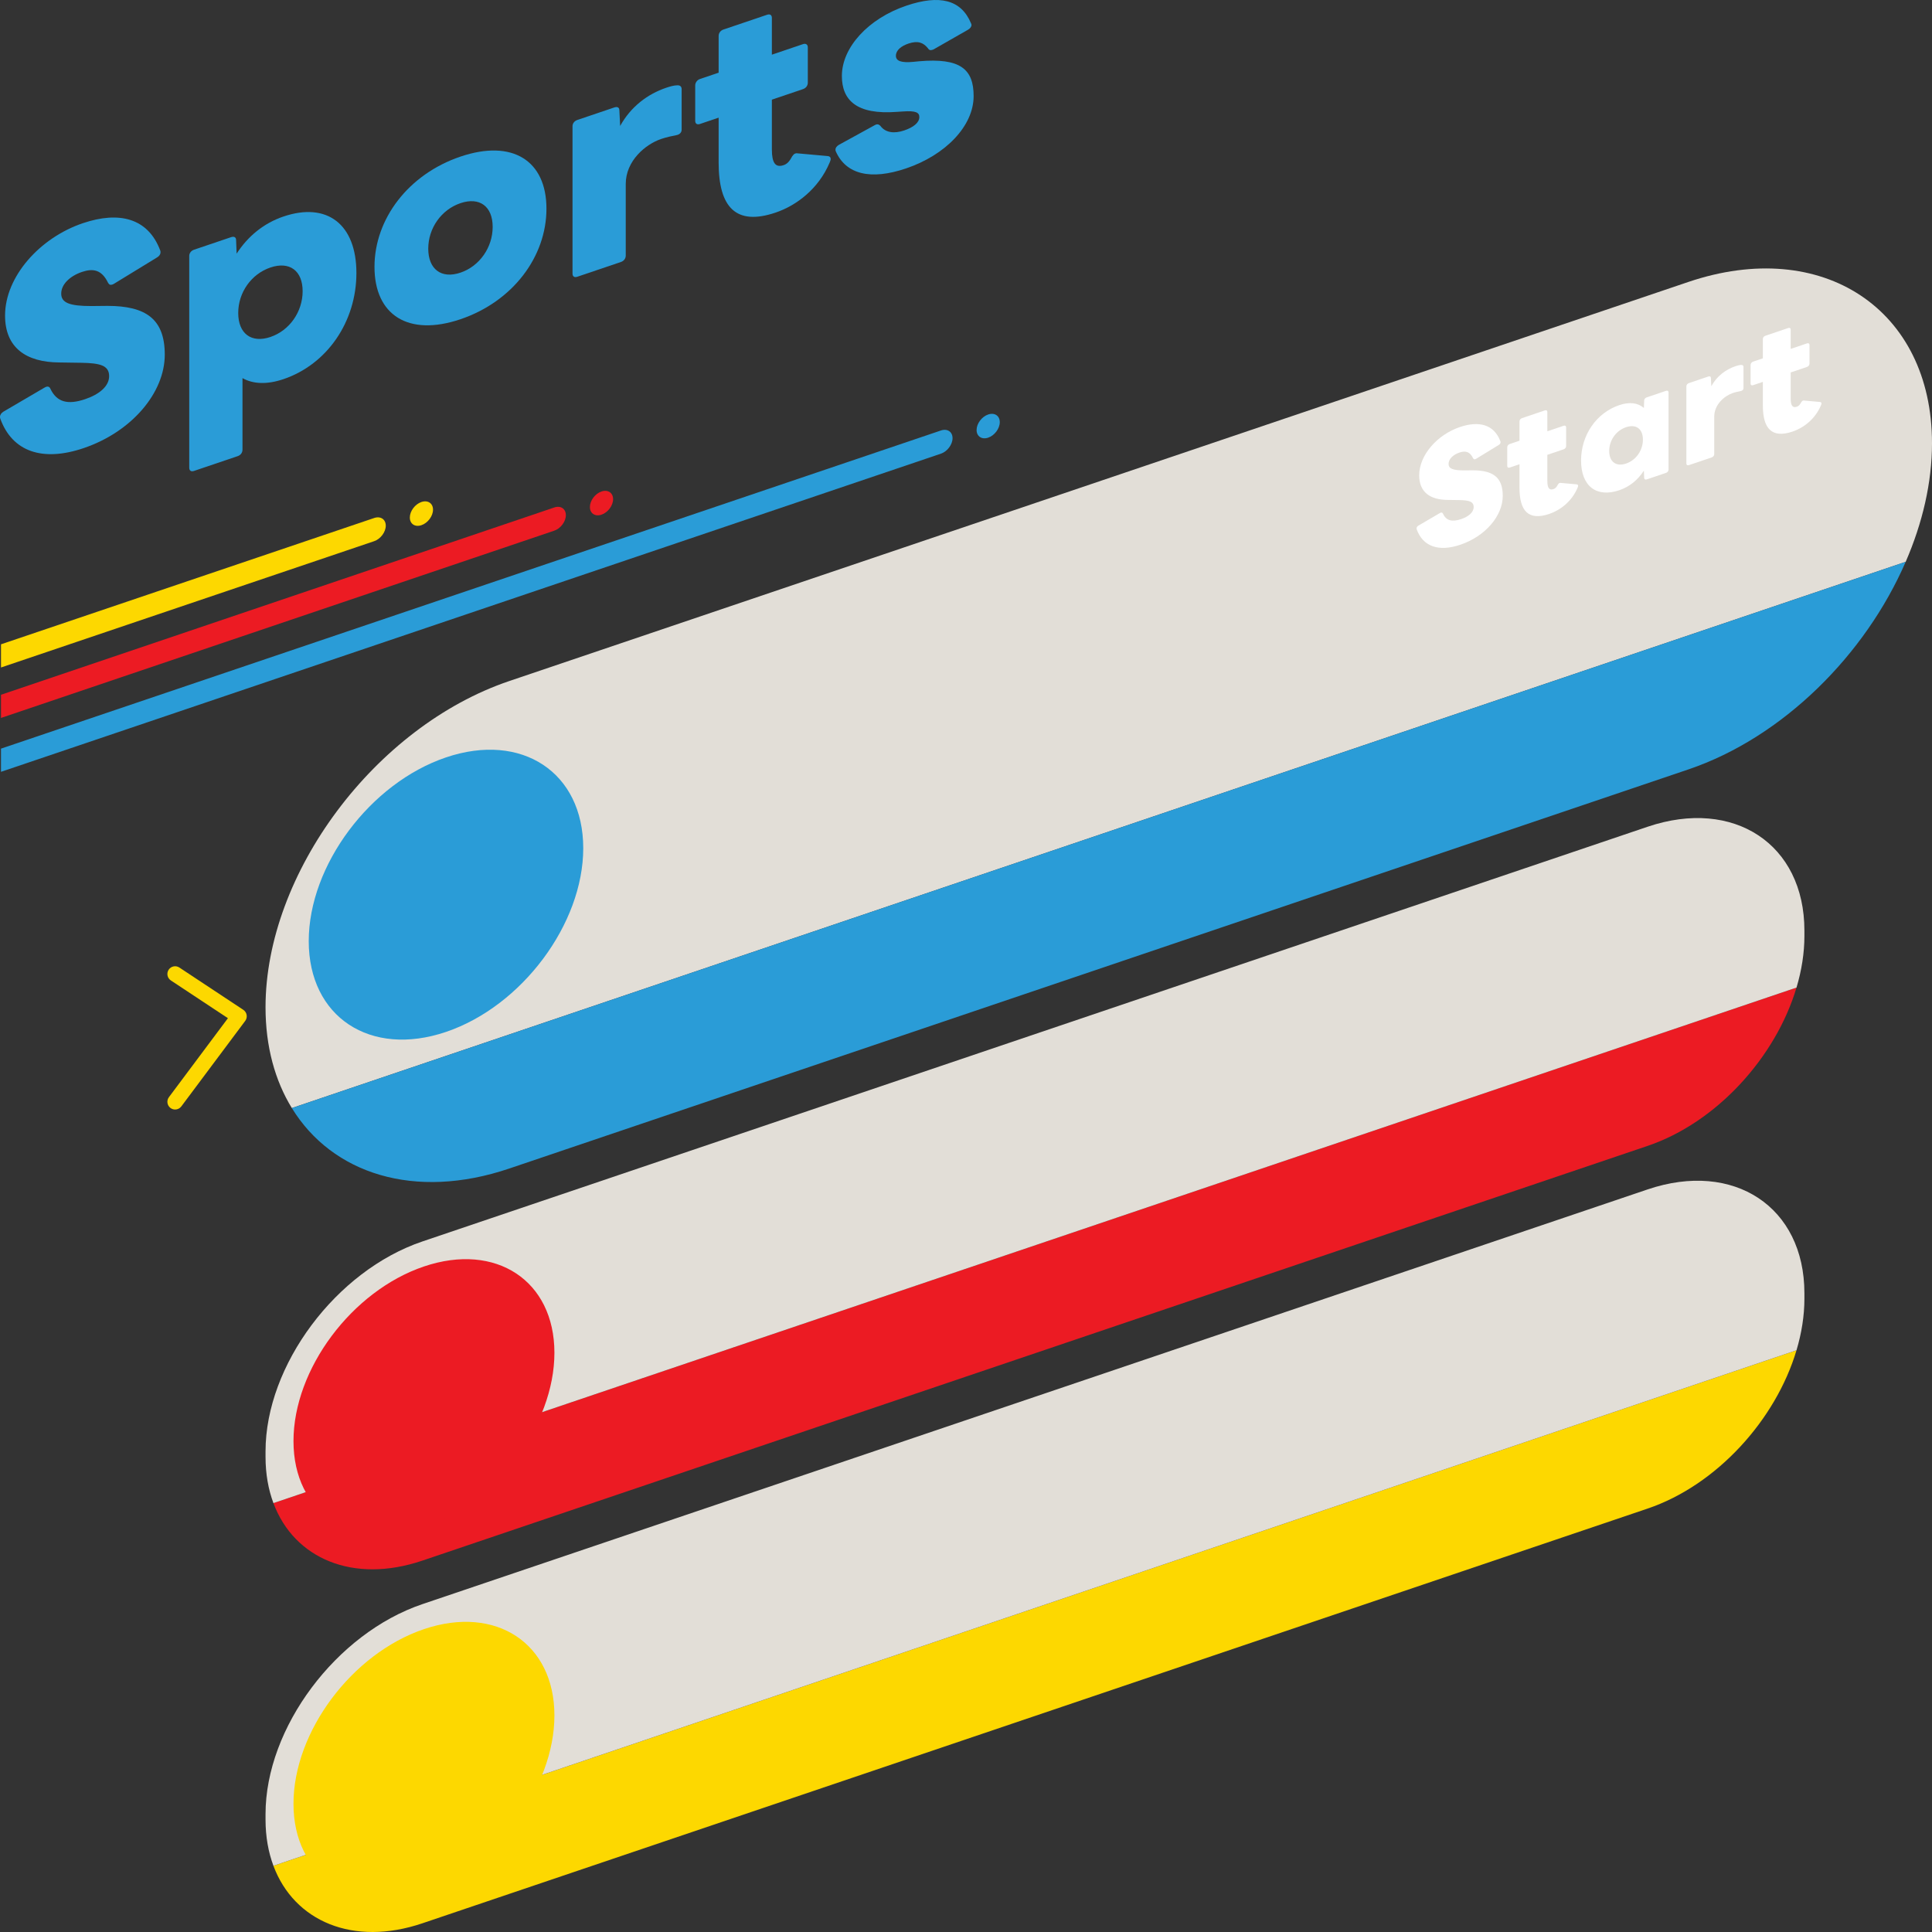 <?xml version="1.0" encoding="UTF-8"?>
<svg id="a" xmlns="http://www.w3.org/2000/svg" width="250" height="250" viewBox="0 0 250 250">
  <rect x="0" y="0" width="250" height="250" fill="#333333" stroke="none"/>
  <defs>
    <style>
      .b {
        fill: #ec1b23;
      }

      .c {
        fill: #e2ded7;
      }

      .d {
        fill: #fff;
      }

      .e {
        fill: #fdd800;
      }

      .f {
        fill: #2a9cd7;
      }
    </style>
  </defs>
  <g>
    <g>
      <path class="f" d="M.035,54.163c-.035-.091-.035-.16-.035-.229,0-.241.172-.506.448-.668l5.304-3.105c.069-.023.138-.081.207-.104.241-.082.448-.014.551.227.827,1.753,2.239,2.135,4.512,1.366,1.826-.618,3.1-1.669,3.1-2.978,0-1.412-1.24-1.681-3.548-1.727l-2.927-.043c-4.271-.035-6.992-1.904-6.992-6.072,0-5.029,4.478-10.058,10.058-11.946,4.684-1.586,8.438-.686,10.023,3.53.034.058.034.161.034.23,0,.276-.172.506-.448.668l-5.546,3.393c-.103.069-.172.093-.241.116-.276.093-.413.002-.551-.227-.827-1.718-1.964-1.884-3.376-1.406-1.55.525-2.686,1.598-2.686,2.803,0,1.172,1.033,1.614,3.892,1.611l2.101-.022c4.96.009,7.406,1.695,7.406,6.311,0,4.96-4.305,9.999-10.505,12.098-5.305,1.796-9.231.472-10.781-3.825h0Z"/>
      <path class="f" d="M24.488,60.525v-27.417c0-.344.241-.667.62-.796l4.787-1.62c.379-.128.655-.014.655.364l.069,1.768c1.447-2.246,3.513-3.945,6.062-4.807,5.649-1.912,9.438,1.008,9.438,7.311,0,6.303-3.789,11.822-9.438,13.734-2.136.723-3.927.64-5.304-.133v9.266c0,.379-.241.702-.62.83l-5.649,1.912c-.379.128-.62-.031-.62-.41ZM34.993,43.605c2.48-.839,4.168-3.271,4.168-5.923,0-2.652-1.688-3.907-4.168-3.067s-4.167,3.236-4.167,5.889c0,2.652,1.688,3.941,4.167,3.101Z"/>
      <path class="f" d="M48.459,34.535c0-6.2,4.375-11.986,11.126-14.271s11.125.54,11.125,6.74c0,6.234-4.374,12.02-11.125,14.305-6.751,2.285-11.126-.539-11.126-6.774ZM59.584,35.281c2.48-.839,4.167-3.271,4.167-5.923,0-2.652-1.688-3.907-4.167-3.068s-4.168,3.236-4.168,5.889c0,2.652,1.688,3.941,4.168,3.101Z"/>
      <path class="f" d="M74.083,35.403v-19.082c0-.344.241-.667.62-.796l4.788-1.621c.379-.128.654-.014.654.364l.103,2.032c1.378-2.498,3.548-4.129,5.959-4.945.516-.175,1.033-.315,1.447-.317.344-.013.551.158.551.502v5.235c0,.379-.276.644-.689.715-.551.118-1.171.224-1.963.492-2.032.688-4.581,2.825-4.581,5.822v9.265c0,.379-.241.702-.62.83l-5.649,1.912c-.379.128-.62-.031-.62-.41,0,0-0,0-0,0Z"/>
      <path class="f" d="M92.991,21.012v-5.787l-2.411.816c-.379.128-.62-.031-.62-.41v-4.581c0-.344.241-.701.62-.829l2.411-.816v-4.754c0-.379.241-.701.62-.829l5.649-1.912c.379-.128.62.031.62.41v4.754l4.03-1.364c.379-.128.62.066.62.41v4.581c0,.379-.241.702-.62.83l-4.03,1.364v6.441c0,1.722.448,2.397,1.516,2.035.448-.151.758-.463,1.102-1.13.138-.184.241-.323.413-.381.104-.035.207-.036.344-.013l3.858.348c.241.022.379.147.379.388,0,.103-.068.299-.138.46-1.446,3.417-4.305,5.556-6.992,6.465-5.132,1.737-7.371-.674-7.371-6.495Z"/>
      <path class="f" d="M108.144,19.568c-.034-.058-.034-.161-.034-.23,0-.207.172-.437.448-.599l4.581-2.515c.069-.023.138-.081.207-.105.241-.082.413-.002.585.181.655.881,1.791,1.013,3.066.581,1.205-.408,1.964-1.009,1.964-1.733,0-.585-.448-.847-2.136-.723l-.757.049c-5.27.406-7.13-1.547-7.13-4.647,0-3.686,3.41-7.423,8.335-9.09,4.306-1.457,7.095-.783,8.37,2.265.035.091.069.149.069.217,0,.241-.172.472-.483.646l-4.443,2.537-.138.047c-.276.093-.448.014-.585-.215-.586-.731-1.309-1.003-2.515-.595-.93.315-1.619.858-1.619,1.581,0,.689.723.927,2.273.781l.724-.072c5.339-.464,7.061,1.02,7.061,4.499,0,3.892-3.651,7.642-8.749,9.367-4.581,1.551-7.784.775-9.093-2.226,0,0,0,0,0,0Z"/>
    </g>
    <g>
      <g>
        <path class="b" d="M35.38,194.5c2.675,7.182,10.318,10.475,19.272,7.444l158.543-53.664c8.954-3.031,16.597-11.497,19.272-20.49L35.38,194.5Z"/>
        <path class="c" d="M233.489,121.118v-.712c0-11.161-9.132-17.202-20.293-13.424l-158.543,53.664c-11.161,3.778-20.293,16.001-20.293,27.162v.712c0,2.207.362,4.21,1.021,5.981l197.087-66.71c.659-2.217,1.021-4.465,1.021-6.672,0,0-0.0 0-0.0 0Z"/>
        <path class="b" d="M71.741,175.049c0,9.324-7.558,19.441-16.882,22.597s-16.882-1.844-16.882-11.168,7.558-19.441,16.882-22.597,16.882,1.844,16.882,11.168Z"/>
      </g>
      <g>
        <path class="e" d="M35.38,241.431c2.675,7.182,10.318,10.475,19.272,7.444l158.543-53.664c8.954-3.031,16.597-11.497,19.272-20.49L35.38,241.431Z"/>
        <path class="c" d="M233.489,168.048v-.712c0-11.161-9.132-17.202-20.293-13.424l-158.543,53.664c-11.161,3.778-20.293,16.001-20.293,27.162v.712c0,2.207.362,4.21,1.021,5.981l197.087-66.71c.659-2.217,1.021-4.465,1.021-6.672l-0.0 0Z"/>
        <path class="e" d="M71.741,221.979c0,9.324-7.558,19.441-16.882,22.597s-16.882-1.844-16.882-11.168,7.558-19.441,16.882-22.597,16.882,1.844,16.882,11.168Z"/>
      </g>
      <g>
        <path class="c" d="M250,57.352v-0c0-17.347-14.193-26.736-31.54-20.864l-152.561,51.639c-17.347,5.872-31.54,24.869-31.54,42.216v0c0,5.098,1.234,9.502,3.405,13.04l208.831-70.685c2.172-5.008,3.405-10.247,3.405-15.345l0.0 0h-0Z"/>
        <path class="f" d="M37.764,143.382c5.217,8.501,15.886,11.971,28.135,7.825l152.561-51.639c12.249-4.146,22.918-14.838,28.135-26.871L37.764,143.382Z"/>
        <path class="f" d="M75.472,109.757c0,9.809-7.952,20.453-17.761,23.773s-17.761-1.94-17.761-11.749,7.952-20.453,17.761-23.773,17.761,1.94,17.761,11.749Z"/>
        <g>
          <path class="d" d="M183.32,68.487c-.018-.048-.018-.084-.018-.12,0-.126.09-.265.234-.35l2.776-1.624c.036-.012.072-.042.108-.055.126-.043.235-.007.289.119.432.917,1.172,1.117,2.361.715.955-.323,1.622-.873,1.622-1.559,0-.739-.649-.88-1.857-.903l-1.532-.022c-2.235-.019-3.659-.996-3.659-3.177,0-2.631,2.343-5.263,5.263-6.251,2.452-.83,4.416-.359,5.245,1.848.018.03.018.084.018.12,0,.144-.09.265-.235.35l-2.902,1.776c-.054.036-.09.048-.126.061-.144.049-.216.001-.289-.119-.432-.899-1.027-.986-1.766-.736-.811.274-1.406.836-1.406,1.467,0,.613.541.844,2.037.842l1.099-.011c2.596.005,3.875.887,3.875,3.302,0,2.596-2.253,5.233-5.497,6.331-2.776.94-4.831.247-5.642-2.002,0,0,0-0,0-0Z"/>
          <path class="d" d="M196.622,63.102v-3.028l-1.262.427c-.199.067-.325-.016-.325-.214v-2.397c0-.181.126-.367.325-.435l1.262-.427v-2.487c0-.199.126-.367.324-.434l2.956-1.001c.198-.067.324.016.324.215v2.487l2.109-.714c.198-.067.324.034.324.215v2.397c0,.198-.126.367-.324.434l-2.109.714v3.371c0,.901.235,1.254.793,1.065.235-.079.397-.242.577-.592.072-.096.126-.169.216-.199.054-.018.108-.019.18-.007l2.019.182c.126.011.198.077.198.204,0,.054-.036.156-.072.24-.757,1.788-2.253,2.908-3.659,3.383-2.686.909-3.857-.353-3.857-3.399Z"/>
          <path class="d" d="M204.589,59.594c0-3.298,1.983-6.168,4.939-7.169,1.352-.458,2.415-.295,3.19.362l.036-.95c0-.198.144-.355.325-.416l2.505-.848c.198-.067.325.016.325.196v9.986c0,.198-.127.367-.325.434l-2.505.848c-.181.061-.325-.016-.325-.214l-.036-.925c-.775,1.2-1.838,2.082-3.19,2.54-2.956,1-4.939-.545-4.939-3.844h0ZM210.411,59.984c1.298-.439,2.181-1.712,2.181-3.099s-.883-2.044-2.181-1.605-2.181,1.694-2.181,3.081.883,2.062,2.181,1.623Z"/>
          <path class="d" d="M218.216,59.974v-9.986c0-.18.126-.349.325-.416l2.505-.848c.198-.067.343-.008.343.19l.054,1.063c.721-1.307,1.856-2.16,3.118-2.587.27-.091.541-.165.757-.166.181-.007.289.082.289.263v2.74c0,.199-.144.337-.361.375-.288.062-.613.117-1.027.257-1.063.36-2.397,1.479-2.397,3.046v4.849c0,.198-.126.367-.324.434l-2.956,1c-.199.067-.325-.016-.325-.214h0Z"/>
          <path class="d" d="M228.112,52.443v-3.028l-1.262.427c-.199.067-.325-.016-.325-.214v-2.397c0-.181.126-.367.325-.435l1.262-.427v-2.487c0-.199.126-.367.324-.434l2.956-1.001c.198-.067.324.016.324.215v2.487l2.109-.714c.198-.067.324.034.324.215v2.397c0,.198-.126.367-.324.434l-2.109.714v3.371c0,.901.235,1.254.793,1.065.234-.079.396-.242.576-.591.072-.097.127-.169.217-.199.054-.018.108-.019.18-.007l2.019.182c.126.011.198.077.198.204,0,.054-.036.156-.072.24-.757,1.788-2.253,2.908-3.659,3.383-2.686.909-3.857-.353-3.857-3.399Z"/>
        </g>
      </g>
      <path class="e" d="M22.659,143.571c-.208,0-.418-.064-.598-.199-.442-.33-.533-.957-.203-1.399l7.636-10.22-7.386-4.886c-.46-.305-.587-.925-.282-1.386.304-.461.925-.588,1.386-.282l8.27,5.47c.229.151.386.392.434.662.047.271-.02.55-.184.771l-8.27,11.068c-.196.263-.498.401-.802.401h0Z"/>
    </g>
  </g>
  <g>
    <path class="e" d="M49.918,68.021c0-.825-.675-1.271-1.5-.992L.128,83.374v3l48.291-16.346c.825-.279,1.5-1.183,1.5-2.008Z"/>
    <path class="e" d="M54.532,64.959c-.828.28-1.5,1.179-1.5,2.008s.672,1.273,1.5.992,1.5-1.179,1.5-2.008-.672-1.273-1.5-.992Z"/>
    <path class="b" d="M73.221,66.668v-.015c0-.821-.672-1.265-1.493-.987L.128,89.902v3l71.6-24.235c.821-.278,1.493-1.177,1.493-1.998Z"/>
    <path class="f" d="M123.258,56.7v-.008c0-.823-.673-1.268-1.496-.99L.128,96.873v3l121.634-41.171c.823-.279,1.496-1.18,1.496-2.002h0Z"/>
    <path class="f" d="M127.871,53.634c-.828.28-1.5,1.179-1.5,2.008s.672,1.273,1.5.992c.828-.28,1.5-1.179,1.5-2.008s-.672-1.273-1.5-.992Z"/>
    <path class="b" d="M77.834,63.599c-.828.28-1.5,1.179-1.5,2.008s.672,1.273,1.5.992c.828-.28,1.5-1.179,1.5-2.008s-.672-1.273-1.5-.992Z"/>
  </g>
</svg>
